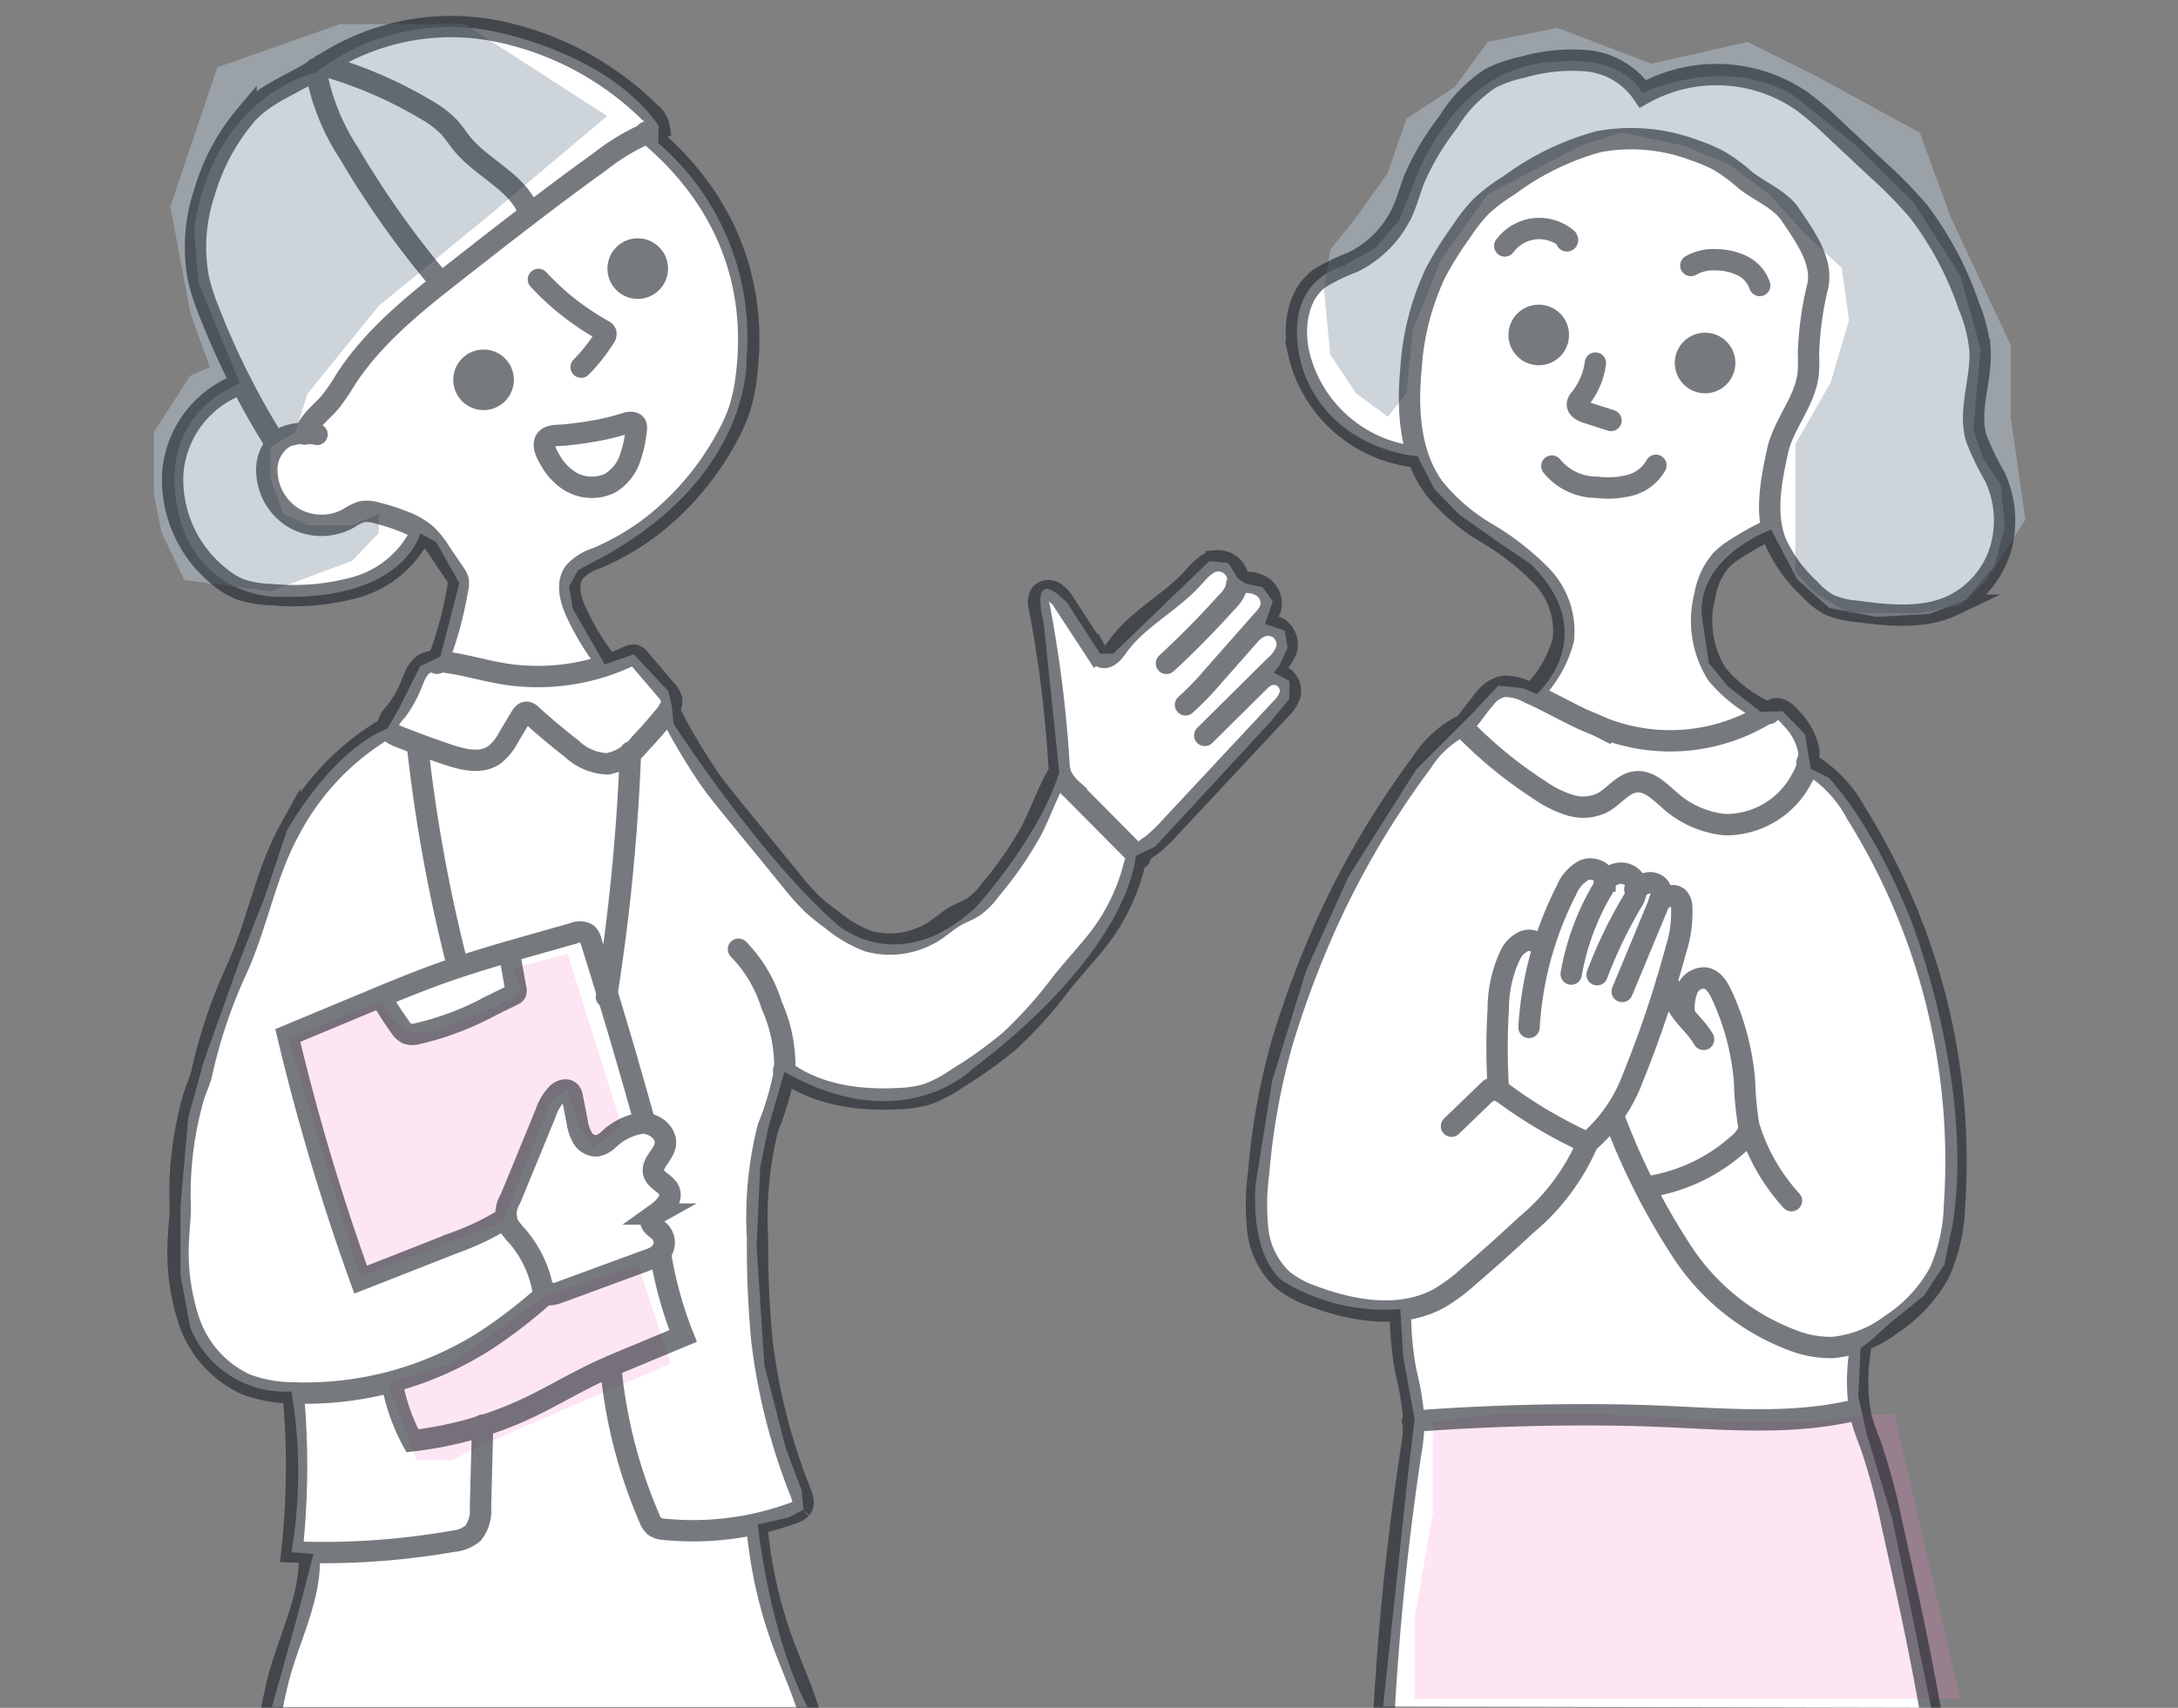 <svg xmlns="http://www.w3.org/2000/svg" width="153" height="120"><rect width="100%" height="100%" fill="#808080" stroke="none"/><defs><clipPath id="a"><path transform="translate(0 -.374)" fill="#fff" d="M0 0h153v120H0z"/></clipPath></defs><g fill="#fff"><path data-name="white" d="M16.85 26.928l-2.917-7.085-.292-3.755s.75-8.668 8.544-11a15.488 15.488 0 0112.336-2.915s8.127 1.415 11.753 6.668l-.042 1.208a18 18 0 016.21 15.171s.417 8.252-10.336 14.045l-1.5.791-.625 1.167.251 1.542 2.25 3.918 2.042-.709 2.418 2.584.25 1.042.125 1.25s5.96 9.252 11.461 14.087c0 0 4.251 3.876 9.753-1.167 0 0 4.459-4.876 5.876-9.5l-1.085-10.462s-1.166-4.335 1.667-1.42l2.292 3.543h.917l6.752-6.5 1.333.125.667 1.083.584.375 1.167.251.709 1-.542 1.584 1.376.458.208 1.208-.584 1.251-.375.5 1.083.584v1.25l-1.334 1.626-8.086 8.752-1.376.666s-.208 6.419-11.461 14.962c0 0-4.877 4.959-13.212.208l-1.123 3.874-.584 2.835-.25 5.5.541 8.377 1.5 5.834 1.125 3 .125 1.334-1 .541-2.209.5s.792 7.711 3.5 12.836H19.1l1.709-6.085 1.209-4.668-1.542-.125a34.144 34.144 0 000-11.294 7.167 7.167 0 01-7.127-4.543l-.667-3.62v-4.877l.542-6.209 1.083-3.918 2.542-7.126 1.75-4.459 1.542-4.626s3.042-5.585 7.084-7.21l.834-1.459 1.459-2.917 1.417-.667 1.334-5.168-1.624-2.876-1.125-.625s-1.083 4.626-9.628 4.459a7.187 7.187 0 01-6.96-4.584s-3.084-7.294 3.918-10.42"/><path data-name="white" d="M97.161 119.908l1.75-16.337.458-3.834-.791-4.376-.209-3.376a13.752 13.752 0 01-8.169-1.917s-2.333-1.333-2-6.835l1.167-7.293 2.376-7.711 2.959-6.585 4.793-7.585 2.959-2.96 1.042-1.042 1.75-1.875 1.709.167 1 .417s4.668-4.085-.417-9.127l-2.458-1.667-2.542-1.792-1.792-1.834-1.167-2.292s-5.877-.334-7.96-5.835c0 0-2.293-5.918 2.792-7.543l2.209-1.251 1.667-1.959 1-2.5s2.709-8.419 10.044-8.627c0 0 4.459-.625 6.043 2.209 0 0 5.709-2.793 10.628.167l4.375 3.5 4.043 4 3.293 5.168 1.417 5.126-.292 3.209-.208 2.5.666 1.959 1.251 1.917.291 2.876-.709 2.751-2 2.418-2.584 1-3.709.208-3.331-.627-2.25-2-1.834-3.5s-5.168 1.834-4.876 6.043l.5 3.334 1.334 1.626 2.292 1.792 1.542-.042 1.584 1.626.408 2.421 1.25.625s2.96 2.96 5.752 9.919c0 0 4.543 11.545 2.959 21.505l-.584 2.792-1.417 2.167-2.376 1.917-1.375 1.251-.709.541-.167 3.376.625 2.751 1.75 5.793 2.751 13.337z"/></g><path data-name="color" d="M100.654 99.902l4.318-.528h7.761l9.013.528h5.552l3.728-.528h2.049l4.623 19.991H99.373v-5.735l1.281-7.276z" fill="#fd7fc3" opacity=".2"/><path data-name="color" d="M116.025 4.478l6.729-1.534 4.727 2.351 7.379 4.022 2.188 5.984 4.2 8.936v5.057l1.034 7.212-2.773 4.317-1.843 1.708-2.808.543h-4.965l-2.414-1.417-1.355-1.475v-8.976l2.476-4.329 1.292-4.379-.515-3.671-2.639-2.464-2.478-2.718-2.8-2.1-3.184-1.312-4.422-.921-2.811.921-6.525 3.407-3.283 4.613-1.979 4.913-.46 4.456-1.3 1.667-2.247-1.667-1.8-2.709-.44-4.589.44-2.779 1.8-2.249 2.247-3.155 1.3-3.8 3.4-2.225 2.317-3.178 4.884-.982z" fill="#abb7c1" opacity=".6"/><path data-name="color" d="M44.82 88.835l2.295 6.98-10.988 4.72-4.426 2.064h-2.43l-2.066-5.4 4.492-1.382 6.653-4.821zm-1.148-9.717L39.873 67l-3.788 1.054.5 1.678-2.06 1.107-4.139 1.694h-1.294l-1.237-.574-1.064-1.687-6.535 2.732 5 16.691 10.066-3.83 3.419-8.577 1.133-.7.825 2.524.977 1.548z" fill="#fd7fc3" opacity=".2"/><path data-name="color" d="M42.655 8.151l-8.2 6.9-7.853 6.443-4.992 6.165-.858 2.692-1.765 1.078v2.163l.909 2.518 1.714.8h3.136l1.856-.8v1.347l-1.856 1.945-5.76 2.143-6.031-.781-1.593-3.307-.552-2.7v-4.41l2.56-3.948 1.362-.606-1.362-3.8-1.4-7.479 3.295-9.78 8.617-3.04h8.75z" fill="#abb7c1" opacity=".6"/><g transform="translate(0 .374)" clip-path="url(#a)"><g data-name="Illust" transform="translate(12.114 1.514)" opacity=".6" stroke="#1a2229" stroke-linecap="round" stroke-miterlimit="10" stroke-width="1.5"><path data-name="パス 1" d="M95.625 46.733a8.227 8.227 0 002.085-3.678 5.6 5.6 0 00-1.54-4.48 18.463 18.463 0 00-3.847-3.006 13.762 13.762 0 01-3.7-3.172c-1.716-2.349-1.885-5.482-1.62-8.379a18.585 18.585 0 011.72-6.726 25.447 25.447 0 011.831-2.929 12.154 12.154 0 011.345-1.717 12.11 12.11 0 011.993-1.509 18.848 18.848 0 016.3-3.071 12.522 12.522 0 016.68.587 11.765 11.765 0 011.734.729 11.876 11.876 0 011.827 1.335c.968.806 2.479 1.386 3.186 2.428 1.016 1.5 2.334 3.281 1.963 5.052a22.886 22.886 0 00-.655 4.787 10.557 10.557 0 01-.032 1.51c-.265 1.89-1.738 3.458-2.142 5.324-.46 2.128-.91 4.406-.112 6.431a10.172 10.172 0 002.354 3.233 5.414 5.414 0 001.342 1.1 5.679 5.679 0 001.87.469c2.313.307 4.778.591 6.883-.415a6.471 6.471 0 003.32-3.905 7.238 7.238 0 00-.4-5.141 18.9 18.9 0 01-1.3-2.7c-.571-2 .393-4.127.266-6.207a10.8 10.8 0 00-.788-3.085 23.41 23.41 0 00-3.474-6.564 29.357 29.357 0 00-2.881-2.963l-3.214-3.009a20.677 20.677 0 00-2.215-1.886 10.56 10.56 0 00-11.109-.469 5.349 5.349 0 00-3.95-2.327 12.551 12.551 0 00-4.54.466 8.857 8.857 0 00-2.21.766 9.657 9.657 0 00-2.954 3.05 19.079 19.079 0 00-2.383 3.977c-.29.733-.489 1.5-.8 2.221a7.452 7.452 0 01-3.567 3.689 13.039 13.039 0 00-2.344 1.146c-1.493 1.131-1.82 3.287-1.456 5.125a9.483 9.483 0 008.21 7.386" fill="none"/><path data-name="パス 2" d="M93.594 15.394a3.044 3.044 0 012.067-1.206 3.045 3.045 0 012.293.686c.063.052.056.2-.01.157" fill="none"/><path data-name="パス 3" d="M106.666 16.769a3.181 3.181 0 011.81-.4 4.158 4.158 0 011.818.426 2.414 2.414 0 011.208 1.38" fill="none"/><path data-name="パス 4" d="M99.96 23.623a5.047 5.047 0 01-1.063 2.488.777.777 0 00-.2.365c-.042.329.342.531.657.632l1.7.547" fill="none"/><path data-name="パス 5" d="M96.901 30.86a4.032 4.032 0 003.154 1.489 6.187 6.187 0 002.34-.142 2.949 2.949 0 001.817-1.4" fill="none"/><circle data-name="楕円形 1" cx="1.379" cy="1.379" r="1.379" transform="translate(106.285 22.239)" fill="#1a2229"/><circle data-name="楕円形 2" cx="1.379" cy="1.379" r="1.379" transform="translate(94.601 20.269)" fill="#1a2229"/><circle data-name="楕円形 3" cx="1.379" cy="1.379" r="1.379" transform="translate(31.306 15.606)" fill="#1a2229"/><circle data-name="楕円形 4" cx="1.379" cy="1.379" r="1.379" transform="translate(20.476 23.421)" fill="#1a2229"/><path data-name="パス 6" d="M112.3 35.293a22.044 22.044 0 00-2.452 1.358 5.623 5.623 0 00-1.035.8 5.024 5.024 0 00-1.157 2.47 7.056 7.056 0 00.851 5.573 10.149 10.149 0 003.668 2.747" fill="none"/><path data-name="パス 7" d="M100.31 49.197a12.9 12.9 0 0011.817-1.04 1.334 1.334 0 01.433-.229c.453-.108.855.289 1.152.647a4.529 4.529 0 011.24 2.291 3.422 3.422 0 01-.48 1.92 6 6 0 01-5.412 3.271 6.813 6.813 0 01-3.976-1.8c-.66-.575-1.371-1.283-2.243-1.212-.949.077-1.556 1.034-2.4 1.479a3.122 3.122 0 01-2.27.161 7.719 7.719 0 01-2.083-1.026 30.593 30.593 0 01-5.213-4.228.459.459 0 01-.12-.167c-.067-.2.146-.408.257-.554l.426-.554c.249-.324.49-.654.758-.963a2.193 2.193 0 011.285-.852 3.516 3.516 0 011.838.461c.8.353 1.57.757 2.345 1.156.433.223.868.445 1.308.654s.91.369 1.338.585z" fill="none"/><path data-name="パス 8" d="M93.152 74.765a45.709 45.709 0 01-.016-5.795 8.884 8.884 0 01.835-3.739 2 2 0 01.954-.97.939.939 0 011.191.4" fill="none"/><path data-name="パス 9" d="M95.297 70.304a24.2 24.2 0 012.621-9.625 2.782 2.782 0 011.268-1.433c.6-.245 1.47.126 1.458.777a1.578 1.578 0 01-.279.732 17.735 17.735 0 00-2.107 5.8" fill="none"/><path data-name="パス 10" d="M100.586 60.113a1.471 1.471 0 01.962-.627 1.134 1.134 0 011.252.645 1.756 1.756 0 01-.252 1.334 32.464 32.464 0 00-2.47 5.136" fill="none"/><path data-name="パス 11" d="M102.73 60.601a2.522 2.522 0 01.84-.431.859.859 0 01.865.25c.27.349.111.85-.059 1.258l-2.534 6.1" fill="none"/><path data-name="パス 12" d="M104.445 61.439c.4-.3 1-.582 1.351-.231a.966.966 0 01.225.6 8.58 8.58 0 01-.415 3.069 76.779 76.779 0 01-3 8.931 10.968 10.968 0 01-3.2 4.6" fill="none"/><path data-name="パス 13" d="M89.851 77.244l2.57-2.48a.685.685 0 01.306-.2.7.7 0 01.542.2 32.8 32.8 0 006.145 3.651 15.407 15.407 0 01-4.326 5.774 121.598 121.598 0 01-4.043 3.619 12.706 12.706 0 01-2.01 1.5c-2.64 1.484-5.957.975-8.8-.074a7.244 7.244 0 01-2.216-1.17 5.646 5.646 0 01-1.777-3.533 16.806 16.806 0 01.065-4.033 47.541 47.541 0 011.675-9.219 68.83 68.83 0 013.146-8.374 61.046 61.046 0 016.634-11.215 7.262 7.262 0 012.9-2.623" fill="none"/><path data-name="パス 14" d="M104.978 67.079a4.511 4.511 0 01.6 1.364c.428 1.036 1.433 1.723 1.983 2.7" fill="none"/><path data-name="パス 15" d="M106.195 69.239a3.74 3.74 0 01.216-1.6 1.276 1.276 0 011.279-.806c.56.1.9.658 1.139 1.173a17.9 17.9 0 011.611 6.124 22.045 22.045 0 00.3 3.111 13.705 13.705 0 002.992 5.237" fill="none"/><path data-name="パス 16" d="M101.336 76.797a47.763 47.763 0 004.749 9.323 16.041 16.041 0 008.131 6.314 7.265 7.265 0 002.455.356 8.031 8.031 0 004.075-1.621 10.151 10.151 0 003.4-3.681 12.453 12.453 0 001.042-4.713 46.052 46.052 0 00-6.914-27.522 8.92 8.92 0 00-3.455-3.565" fill="none"/><path data-name="パス 17" d="M110.789 77.43a2.755 2.755 0 01-.861 1.131 12.278 12.278 0 01-6.637 2.987l.368-.052" fill="none"/><path data-name="パス 18" d="M86.268 90.497a21.555 21.555 0 00.4 4.092 19.615 19.615 0 01.538 3.284 13.968 13.968 0 01-.226 2.391 193.222 193.222 0 00-2.152 30.95" fill="none"/><path data-name="パス 19" d="M118.653 92.471a13.626 13.626 0 00-.052 5.143 19.691 19.691 0 00.674 1.963 44.282 44.282 0 011.507 5.592c1.957 8.763 3.921 17.595 4.131 26.571" fill="none"/><path data-name="パス 20" d="M87.112 97.981q5.821-.441 11.663-.458a129.26 129.26 0 015.5.094c4.724.187 9.534.672 14.122-.47" fill="none"/><path data-name="パス 21" d="M33.276 7.398c5.976 4.925 7.887 11.185 7 17.452a11.583 11.583 0 01-.5 2.185 12 12 0 01-.837 1.818 19.854 19.854 0 01-5.142 6.133 17.787 17.787 0 01-4.022 2.358 3.427 3.427 0 00-1.541.971c-.6.82-.265 1.97.164 2.889a18.152 18.152 0 002.044 3.369" fill="none"/><path data-name="パス 22" d="M10.157 28.635a3.973 3.973 0 00-2.223.167 2.663 2.663 0 00-1.3 2.466 3.916 3.916 0 001.938 3.265 3.916 3.916 0 003.8 0 3.606 3.606 0 01.917-.461 2.268 2.268 0 011.05.075 14.194 14.194 0 011.85.59 5.275 5.275 0 011.664.956 6.469 6.469 0 01.934 1.173l1.054 1.56a1.419 1.419 0 01.225.433 1.424 1.424 0 01-.032.631 25.67 25.67 0 01-1.452 5.23" fill="none"/><path data-name="パス 23" d="M16.777 46.221c.236-.583.461-1.257 1.033-1.519a1.989 1.989 0 011.02-.1c1.506.146 2.961.616 4.454.858a15.01 15.01 0 008.692-1.2.792.792 0 01.478-.112.772.772 0 01.394.3l1.836 2.159a1.458 1.458 0 01.389.674 1.444 1.444 0 01-.449 1.069q-.852 1.048-1.784 2.027a3.812 3.812 0 01-2.277 1.409 3.872 3.872 0 01-2.537-1.083q-1.459-1.131-2.827-2.374a.546.546 0 00-.289-.169c-.2-.021-.35.177-.453.35l-.839 1.4a3.785 3.785 0 01-1.026 1.26c-.93.632-2.183.323-3.249-.036q-1.7-.572-3.377-1.237c-.385-.153-.84-.34-.812-.833.027-.47.483-.845.736-1.207a8.33 8.33 0 00.887-1.636z" fill="none"/><path data-name="パス 24" d="M25.708 17.746a18.406 18.406 0 004.536 3.569.393.393 0 01.2.182.391.391 0 01-.086.331 12.792 12.792 0 01-1.648 2.082" fill="none"/><path data-name="パス 25" d="M31.81 27.865c.262-.086.625-.141.747.107a.567.567 0 01.023.321 8.313 8.313 0 01-.474 2.122 3.216 3.216 0 01-1.365 1.645 2.949 2.949 0 01-3.055-.3 4.012 4.012 0 01-1.106-1.244c-.214-.367-.575-.955-.409-1.4.182-.488 1-.394 1.406-.438.676-.073 1.349-.16 2.018-.278a16.393 16.393 0 002.215-.535z" fill="none"/><path data-name="パス 26" d="M17.41 35.654a7.28 7.28 0 01-4.519 3.722 16.46 16.46 0 01-5.975.512 7.083 7.083 0 01-2.186-.38 5.5 5.5 0 01-1.412-.863 8.725 8.725 0 01-3.292-7.332 7.242 7.242 0 014.825-6.237" fill="none"/><path data-name="パス 27" d="M9.304 28.613c.3-.938 1.185-1.542 1.82-2.3a14.04 14.04 0 001.011-1.491c2.01-3.125 4.993-5.475 7.919-7.765 3.3-2.584 6.608-5.169 10.015-7.614a14.7 14.7 0 014.138-2.31 1.759 1.759 0 00-.673-1.125A21.32 21.32 0 0022.494.24a16.464 16.464 0 00-12.067 2.516c-1.717 1.2-3.88 1.85-5.255 3.429a14.861 14.861 0 00-2.939 5.5 12.018 12.018 0 00-.4 6.042 15.334 15.334 0 00.706 2.183A54.791 54.791 0 007.2 29.204" fill="none"/><path data-name="パス 28" d="M10.059 2.935a15.494 15.494 0 002.345 5.947 65.094 65.094 0 006.447 9.085" fill="none"/><path data-name="パス 29" d="M10.48 2.678a30.047 30.047 0 017.3 3.121 7.1 7.1 0 011.676 1.268c.321.354.575.761.876 1.13 1.439 1.766 3.937 2.7 4.724 4.836" fill="none"/><path data-name="パス 30" d="M26.224 76.307a3.6 3.6 0 01.816-1.361c.25-.225.672-.361.9-.114a.792.792 0 01.157.4l.328 1.671a3.278 3.278 0 00.384 1.162 1.116 1.116 0 001.024.56 1.654 1.654 0 00.778-.418 4.328 4.328 0 012.341-1.178c.888-.046 1.86.729 1.656 1.593-.164.7-1 1.249-.79 1.934.166.53.882.715 1.083 1.233.248.635-.4 1.231-.956 1.629a.725.725 0 00-.337.409c-.067.356.362.571.625.822a1.123 1.123 0 01-.023 1.578 2.163 2.163 0 01-.729.38l-6.413 2.357c-.294.108-.661.2-.89-.01a.912.912 0 01-.21-.495 7.875 7.875 0 00-.943-2.378 7.983 7.983 0 00-.754-1.056 5.611 5.611 0 01-.7-.886 2.026 2.026 0 01.172-1.8l1.174-2.846z" fill="none"/><path data-name="パス 31" d="M33.165 76.936q-1.769-6.376-3.756-12.69a1.036 1.036 0 00-.277-.513 1.056 1.056 0 00-.957-.042l-2.755.782c-2.127.6-4.257 1.208-6.343 1.944-1.847.652-3.658 1.406-5.467 2.159L8.104 70.87a159.259 159.259 0 005.116 17.156l6.476-2.543a18.958 18.958 0 003.754-1.8" fill="none"/><path data-name="パス 32" d="M23.651 64.989l.472 2.621a.412.412 0 01-.009.258.412.412 0 01-.2.162l-1.492.729a20.579 20.579 0 01-5.245 1.993 1.22 1.22 0 01-.7-.018 1.261 1.261 0 01-.482-.461 24.525 24.525 0 01-1.346-2.083" fill="none"/><path data-name="パス 33" d="M32.176 50.964a144.593 144.593 0 01-1.69 17.2" fill="none"/><path data-name="パス 34" d="M17.221 50.573a110.876 110.876 0 002.827 15.468" fill="none"/><path data-name="パス 35" d="M39.762 64.809a9.691 9.691 0 012.331 3.933 10.427 10.427 0 01.922 4.563 20.379 20.379 0 01-1.181 4.049 25.7 25.7 0 00-.731 7.8 70.721 70.721 0 00.3 7.107 42.169 42.169 0 002.724 10.715c.145.373.283.832.028 1.14a1.09 1.09 0 01-.483.285 20.52 20.52 0 01-9.088 1.173 1.355 1.355 0 01-.7-.207 1.381 1.381 0 01-.382-.58 34.917 34.917 0 01-2.714-10.645" fill="none"/><path data-name="パス 36" d="M26.374 88.897a34.241 34.241 0 01-4.624 3.56 23.577 23.577 0 01-13.313 3.526 9.513 9.513 0 01-3.309-.611 7.566 7.566 0 01-3.962-4.435 15.39 15.39 0 01-.729-6.032c.03-.671.128-1.453.106-2.124a24.647 24.647 0 01.937-7.569c.148-.517.456-1.133.571-1.658a35.728 35.728 0 012.433-7.258c1.482-3.222 2.039-6.77 3.749-9.877a18.085 18.085 0 016.862-7.183" fill="none"/><path data-name="パス 37" d="M34.274 86.134a27 27 0 001.6 5.85l-3.715 1.546c-.779.324-1.557.648-2.319 1.008-1.68.794-3.274 1.76-4.958 2.547a25.867 25.867 0 01-8.028 2.264 13.513 13.513 0 01-1.426-4.088" fill="none"/><path data-name="パス 38" d="M21.789 98.248l-.15 5.772a2.616 2.616 0 01-.512 1.814 2.539 2.539 0 01-1.423.577 52.6 52.6 0 01-11.314.745 55.38 55.38 0 00.1-11.076" fill="none"/><path data-name="パス 39" d="M9.61 107.448c.1 2.859-1.3 5.524-2.07 8.28-.391 1.409-.617 2.857-.947 4.281a29.858 29.858 0 01-1.843 5.47 6.185 6.185 0 00-.825 2.992" fill="none"/><path data-name="パス 40" d="M47.718 128.524l-2.216-7.543c-.394-1.342-.789-2.686-1.274-4-.411-1.116-.888-2.207-1.3-3.322a31.829 31.829 0 01-1.873-8.387" fill="none"/><path data-name="パス 41" d="M67.955 58.397l-4.784-4.827a3.123 3.123 0 01-.733-.964 3.177 3.177 0 01-.174-1.012 87.984 87.984 0 00-1.36-10.782 1.166 1.166 0 01.11-.99.781.781 0 01.96-.078 2.288 2.288 0 01.693.77l2.193 3.353a.98.98 0 00.4.4c.436.184.84-.3 1.111-.684 1.361-1.949 3.638-3.046 5.249-4.793.492-.534.992-1.17 1.712-1.27a1.411 1.411 0 011.535 1.411 2.674 2.674 0 01-.84 1.533q-2 2.23-4.2 4.26" fill="none"/><path data-name="パス 42" d="M74.767 39.142a2.129 2.129 0 011.736.161 1.413 1.413 0 01.644 1.543 2.352 2.352 0 01-.54.819l-3.442 3.9a21.316 21.316 0 01-2 2.074" fill="none"/><path data-name="パス 43" d="M76.133 42.316a1.39 1.39 0 011.57-.061 1.39 1.39 0 01.57 1.464 2.73 2.73 0 01-.83 1.189l-4.925 4.878" fill="none"/><path data-name="パス 44" d="M76.668 45.716a1.2 1.2 0 011.342-.045 1.2 1.2 0 01.5 1.246 2.356 2.356 0 01-.659 1.013l-7.785 8.34a9.888 9.888 0 01-1.336 1.264 3.773 3.773 0 00-.848.708 3.02 3.02 0 00-.412 1.025 14.131 14.131 0 01-2.685 5.158c-.762.927-1.625 1.874-2.372 2.814a30.367 30.367 0 01-3.57 3.984 30.411 30.411 0 01-3.735 2.674 9.182 9.182 0 01-2.085 1.1 7.69 7.69 0 01-1.93.305c-2.852.166-5.88-.244-8.154-1.972" fill="none"/><path data-name="パス 45" d="M34.861 47.997a44.129 44.129 0 002.868 4.85c.561.786 1.172 1.533 1.782 2.281l4.027 4.93a15.962 15.962 0 001.414 1.581 15.893 15.893 0 001.382 1.111 9.132 9.132 0 002.534 1.489 5.758 5.758 0 005-.955c.376-.266.729-.568 1.128-.8.435-.249.92-.409 1.335-.691a5.357 5.357 0 001.125-1.156 26.247 26.247 0 002.868-4.128c.671-1.292 1.126-2.692 1.858-3.95" fill="none"/></g></g></svg>